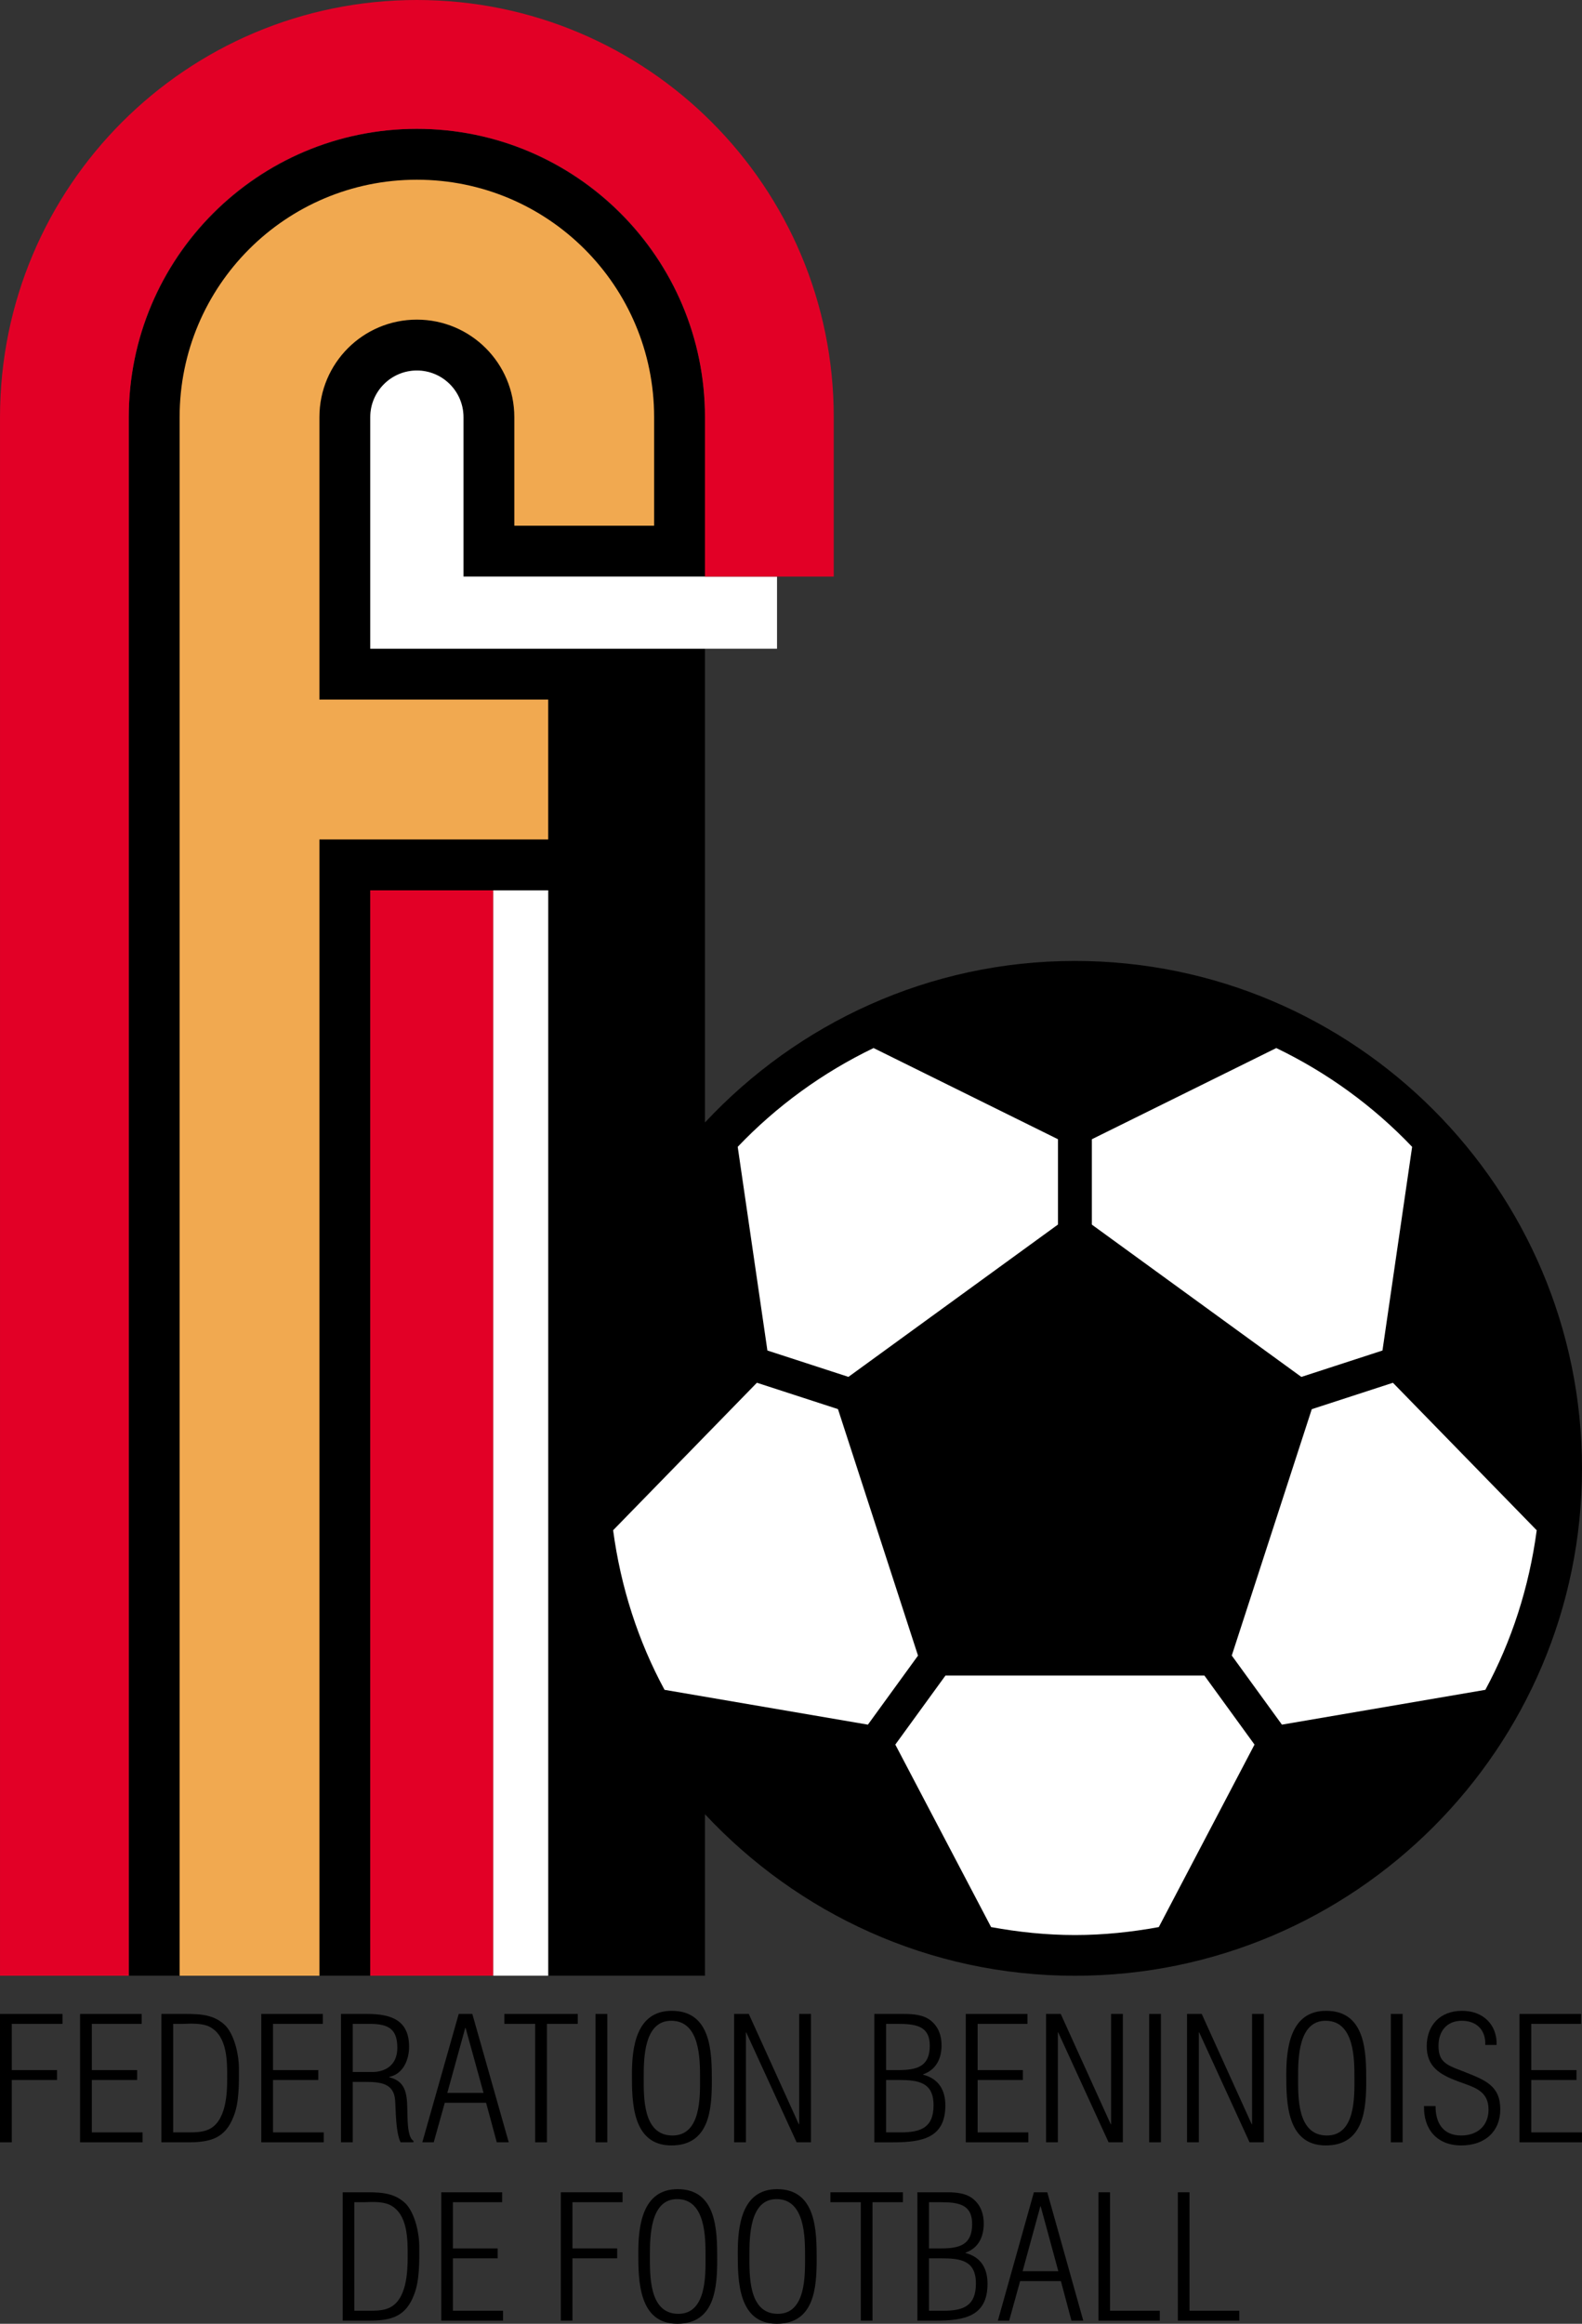 <?xml version="1.0" encoding="utf-8"?>
<!-- Generator: Adobe Illustrator 13.0.0, SVG Export Plug-In . SVG Version: 6.00 Build 14948)  -->
<!DOCTYPE svg PUBLIC "-//W3C//DTD SVG 1.0//EN" "http://www.w3.org/TR/2001/REC-SVG-20010904/DTD/svg10.dtd">
<svg version="1.0" id="HQFL" xmlns="http://www.w3.org/2000/svg" xmlns:xlink="http://www.w3.org/1999/xlink" x="0px" y="0px"
	 width="259.605px" height="381.063px" viewBox="0 0 259.605 381.063" enable-background="new 0 0 259.605 381.063"
	 xml:space="preserve">
<rect x="0" y="0" width="259.605" height="381.063" fill="#333333" stroke="none"/>
<path d="M176.392,157.58c-23.954,0-45.511,10.236-60.707,26.487v-77.691H60.761c0-11.216,0-37.97,0-37.97
	c0-4.218,3.43-7.648,7.648-7.648s7.647,3.43,7.647,7.648v26.148h39.629V68.406c0-26.069-21.208-47.277-47.277-47.277
	c-26.069,0-47.277,21.208-47.277,47.277v255.581h39.629V146.002h29.201v177.984h25.724v-26.48
	c15.195,16.258,36.753,26.49,60.707,26.49c45.887,0,83.213-37.326,83.213-83.212C259.605,194.909,222.279,157.58,176.392,157.58z"/>
<path fill="#FFFFFF" d="M60.761,106.376h66.747V94.554H76.056V68.406c0-4.218-3.43-7.648-7.647-7.648s-7.648,3.43-7.648,7.648
	V106.376z"/>
<rect x="80.923" y="146.002" fill="#FFFFFF" width="9.038" height="177.984"/>
<path fill="#E20026" d="M68.409,0C30.599,0,0.002,30.596,0.002,68.406v255.581h21.129V68.406c0-26.132,21.145-47.277,47.277-47.277
	s47.277,21.146,47.277,47.277v26.148h21.132V68.406C136.817,30.596,106.218,0,68.409,0z"/>
<rect x="60.761" y="146.002" fill="#E20026" width="20.163" height="177.984"/>
<path fill="#F1A950" d="M107.342,68.406v17.805H84.399V68.406c0-8.837-7.154-15.991-15.991-15.991
	c-8.837,0-15.991,7.153-15.991,15.991v46.313h37.543v22.94H52.418v186.327H29.475V68.406c0-21.52,17.414-38.934,38.934-38.934
	C89.929,29.472,107.342,46.886,107.342,68.406z"/>
<path d="M0,351.308v-21.053h10.255v1.629H1.931v7.578h7.431v1.624H1.931v10.222H0z"/>
<path d="M13.139,351.308v-21.053h10.108v1.629H15.07v7.578h7.433v1.624H15.07v8.593h8.327v1.629H13.139z"/>
<path d="M26.487,330.254h3.981c2.531,0,4.791,0.136,6.604,1.988c1.488,1.689,2.138,4.834,2.138,6.941
	c0,2.379,0.063,5.557-0.858,7.833c-1.369,3.617-3.778,4.291-7.493,4.291h-4.373V330.254z M28.418,349.678h2.322
	c1.103,0,2.406,0,3.417-0.445c2.977-1.293,3.126-5.921,3.126-8.474c0-2.678,0.06-6.887-2.89-8.397
	c-1.157-0.598-2.971-0.543-4.31-0.479h-1.665V349.678z"/>
<path d="M42.872,351.308v-21.053h10.106v1.629h-8.175v7.578h7.428v1.624h-7.428v8.593h8.321v1.629H42.872z"/>
<path d="M57.885,341.4v9.907h-1.931v-21.053h4.31c4.077,0,6.869,1.119,6.869,5.388c0,2.053-0.926,4.465-3.273,4.943v0.054
	c2.585,0.619,2.941,2.499,2.977,5.144c0.055,1.005-0.095,4.72,1.011,5.274v0.25H65.73c-0.831-1.765-0.768-5.361-0.891-6.898
	c-0.209-2.814-2.436-3.009-4.961-3.009H57.885z M57.885,339.771h3.387c0.657,0,3.927-0.228,3.927-3.986c0-3.085-1.491-3.9-4.522-3.9
	h-2.792V339.771z"/>
<path d="M77.509,330.254l5.975,21.053h-1.963l-1.754-6.485h-6.779l-1.814,6.485h-1.874l5.975-21.053H77.509z M79.348,343.204
	l-2.941-10.646h-0.063l-2.941,10.646H79.348z"/>
<path d="M82.765,331.884v-1.629h12.047v1.629h-5.057v19.424h-1.934v-19.424H82.765z"/>
<path d="M97.723,351.308v-21.053h1.934v21.053H97.723z"/>
<path d="M103.698,340.194c0-4.324,0.627-10.45,6.542-10.45c6.54,0,6.572,6.909,6.572,11.488s-0.361,10.586-6.632,10.586
	C103.73,351.818,103.698,344.659,103.698,340.194z M114.876,340.809c0-3.085,0.027-9.435-4.728-9.435
	c-4.486,0-4.514,6.203-4.514,9.239c0,3.232-0.179,9.576,4.723,9.576C115.061,350.188,114.876,343.79,114.876,340.809z"/>
<path d="M131.082,348.336h0.06v-18.082h1.934v21.053h-2.352l-8.267-18.022h-0.054v18.022h-1.937v-21.053h2.409L131.082,348.336z"/>
<path d="M143.477,351.308v-21.053h4.872c1.521,0,3.275,0.136,4.465,1.152c1.216,1.01,1.695,2.444,1.695,3.987
	c0,2.102-0.836,4.008-3.037,4.769v0.054c2.586,0.652,3.661,2.564,3.661,5.036c0,5.329-3.781,6.056-8.593,6.056H143.477z
	 M147.404,339.461c3.15,0,5.171-0.62,5.171-4.014c0-3.313-2.444-3.563-5.355-3.563h-1.809v7.578H147.404z M145.41,341.085v8.593
	h2.407c3.416,0,5.377-0.869,5.377-4.454c0-3.791-2.526-4.139-5.757-4.139H145.41z"/>
<path d="M158.49,351.308v-21.053h10.114v1.629h-8.174v7.578h7.425v1.624h-7.425v8.593h8.321v1.629H158.49z"/>
<path d="M182.269,348.336h0.06v-18.082h1.934v21.053h-2.346l-8.262-18.022h-0.06v18.022h-1.934v-21.053h2.406L182.269,348.336z"/>
<path d="M188.581,351.308v-21.053h1.923v21.053H188.581z"/>
<path d="M205.403,348.336h0.06v-18.082h1.934v21.053h-2.346l-8.262-18.022h-0.06v18.022h-1.939v-21.053h2.411L205.403,348.336z"/>
<path d="M211.079,340.194c0-4.324,0.63-10.45,6.545-10.45c6.545,0,6.572,6.909,6.572,11.488s-0.358,10.586-6.637,10.586
	C211.111,351.818,211.079,344.659,211.079,340.194z M222.262,340.809c0-3.085,0.028-9.435-4.73-9.435
	c-4.487,0-4.514,6.203-4.514,9.239c0,3.232-0.179,9.576,4.731,9.576C222.442,350.188,222.262,343.79,222.262,340.809z"/>
<path d="M228.232,351.308v-21.053h1.939v21.053H228.232z"/>
<path d="M240.486,339.825c3.275,1.292,5.708,2.249,5.708,6.067c0,3.623-2.499,5.926-6.393,5.926c-4.068,0-6.214-2.727-6.121-6.458
	h1.896c-0.027,2.634,1.135,4.829,4.199,4.829c2.705,0,4.492-1.629,4.492-4.242c0-3.166-2.438-3.677-5.003-4.633
	c-2.998-1.119-5.138-2.39-5.138-5.757c0-3.422,2.167-5.812,5.795-5.812c3.476,0,5.763,2.281,5.676,5.595h-1.869
	c0.12-2.336-1.336-3.965-3.834-3.965c-2.531,0-3.835,1.771-3.835,4.074c0,2.075,0.711,2.89,2.705,3.705L240.486,339.825z"/>
<path d="M249.35,351.308v-21.053h10.108v1.629h-8.18v7.578h7.425v1.624h-7.425v8.593h8.321v1.629H249.35z"/>
<path d="M56.239,359.499h3.935c2.496,0,4.728,0.13,6.521,1.988c1.467,1.689,2.113,4.834,2.113,6.941c0,2.379,0.06,5.557-0.85,7.833
	c-1.35,3.617-3.732,4.291-7.403,4.291h-4.315V359.499z M58.151,378.928h2.287c1.086,0,2.382,0,3.381-0.451
	c2.931-1.292,3.08-5.92,3.08-8.473c0-2.672,0.062-6.887-2.849-8.397c-1.141-0.598-2.933-0.543-4.256-0.479h-1.643V378.928z"/>
<path d="M72.417,380.551v-21.053H82.4v1.629h-8.077v7.578h7.344v1.624h-7.344v8.599h8.226v1.624H72.417z"/>
<path d="M92.031,380.551v-21.053h10.127v1.629h-8.221v7.578h7.343v1.624h-7.343v10.222H92.031z"/>
<path d="M104.744,369.438c0-4.329,0.616-10.45,6.461-10.45c6.458,0,6.488,6.909,6.488,11.493c0,4.573-0.353,10.581-6.55,10.581
	C104.771,381.063,104.744,373.903,104.744,369.438z M115.778,370.053c0-3.091,0.033-9.435-4.663-9.435
	c-4.432,0-4.464,6.203-4.464,9.234c0,3.237-0.177,9.581,4.668,9.581C115.96,379.433,115.778,373.034,115.778,370.053z"/>
<path d="M121.066,369.438c0-4.329,0.616-10.45,6.458-10.45c6.458,0,6.491,6.909,6.491,11.493c0,4.573-0.348,10.581-6.551,10.581
	C121.093,381.063,121.066,373.903,121.066,369.438z M132.108,370.053c0-3.091,0.027-9.435-4.677-9.435
	c-4.43,0-4.451,6.203-4.451,9.234c0,3.237-0.188,9.581,4.663,9.581C132.288,379.433,132.108,373.034,132.108,370.053z"/>
<path d="M136.274,361.128v-1.629h11.89v1.629h-4.986v19.423h-1.917v-19.423H136.274z"/>
<path d="M150.543,380.551v-21.053h4.818c1.499,0,3.231,0.13,4.399,1.151c1.201,1.01,1.673,2.445,1.673,3.987
	c0,2.103-0.825,4.009-2.998,4.769v0.054c2.559,0.652,3.618,2.564,3.618,5.03c0,5.334-3.726,6.062-8.49,6.062H150.543z
	 M154.427,368.706c3.107,0,5.101-0.62,5.101-4.014c0-3.313-2.401-3.563-5.291-3.563h-1.787v7.578H154.427z M152.45,370.329v8.599
	h2.384c3.373,0,5.312-0.875,5.312-4.465c0-3.786-2.493-4.134-5.698-4.134H152.45z"/>
<path d="M171.857,359.499l5.909,21.053h-1.944l-1.728-6.485h-6.692l-1.798,6.485h-1.852l5.91-21.053H171.857z M173.671,372.442
	l-2.896-10.641h-0.054l-2.912,10.641H173.671z"/>
<path d="M180.254,380.551v-21.053h1.906v19.429h8.158v1.624H180.254z"/>
<path d="M193.285,380.551v-21.053h1.912v19.429h8.169v1.624H193.285z"/>
<path fill="#FFFFFF" d="M243.745,277.106l-33.383,5.708l-8.229-11.33l13.128-40.4l13.318-4.33l23.595,24.188
	C250.925,260.29,248.057,269.132,243.745,277.106z"/>
<path fill="#FFFFFF" d="M142.422,282.814l-33.374-5.708c-4.318-7.974-7.186-16.822-8.436-26.17l23.595-24.187l13.304,4.324
	l13.134,40.422L142.422,282.814z"/>
<path fill="#FFFFFF" d="M231.73,188.065l-4.867,33.399l-13.313,4.33l-34.377-24.975v-14.002l30.265-14.953
	C217.831,175.904,225.375,181.395,231.73,188.065z"/>
<path fill="#FFFFFF" d="M143.352,171.863l30.259,14.953v13.992l-34.382,24.979l-13.299-4.324l-4.872-33.399
	C127.415,181.395,134.959,175.904,143.352,171.863z"/>
<path fill="#FFFFFF" d="M162.639,316.013l-15.719-29.928l8.229-11.32h42.492l8.224,11.32l-15.708,29.928
	c-4.475,0.815-9.06,1.304-13.764,1.304C171.688,317.316,167.104,316.828,162.639,316.013z"/>
</svg>
